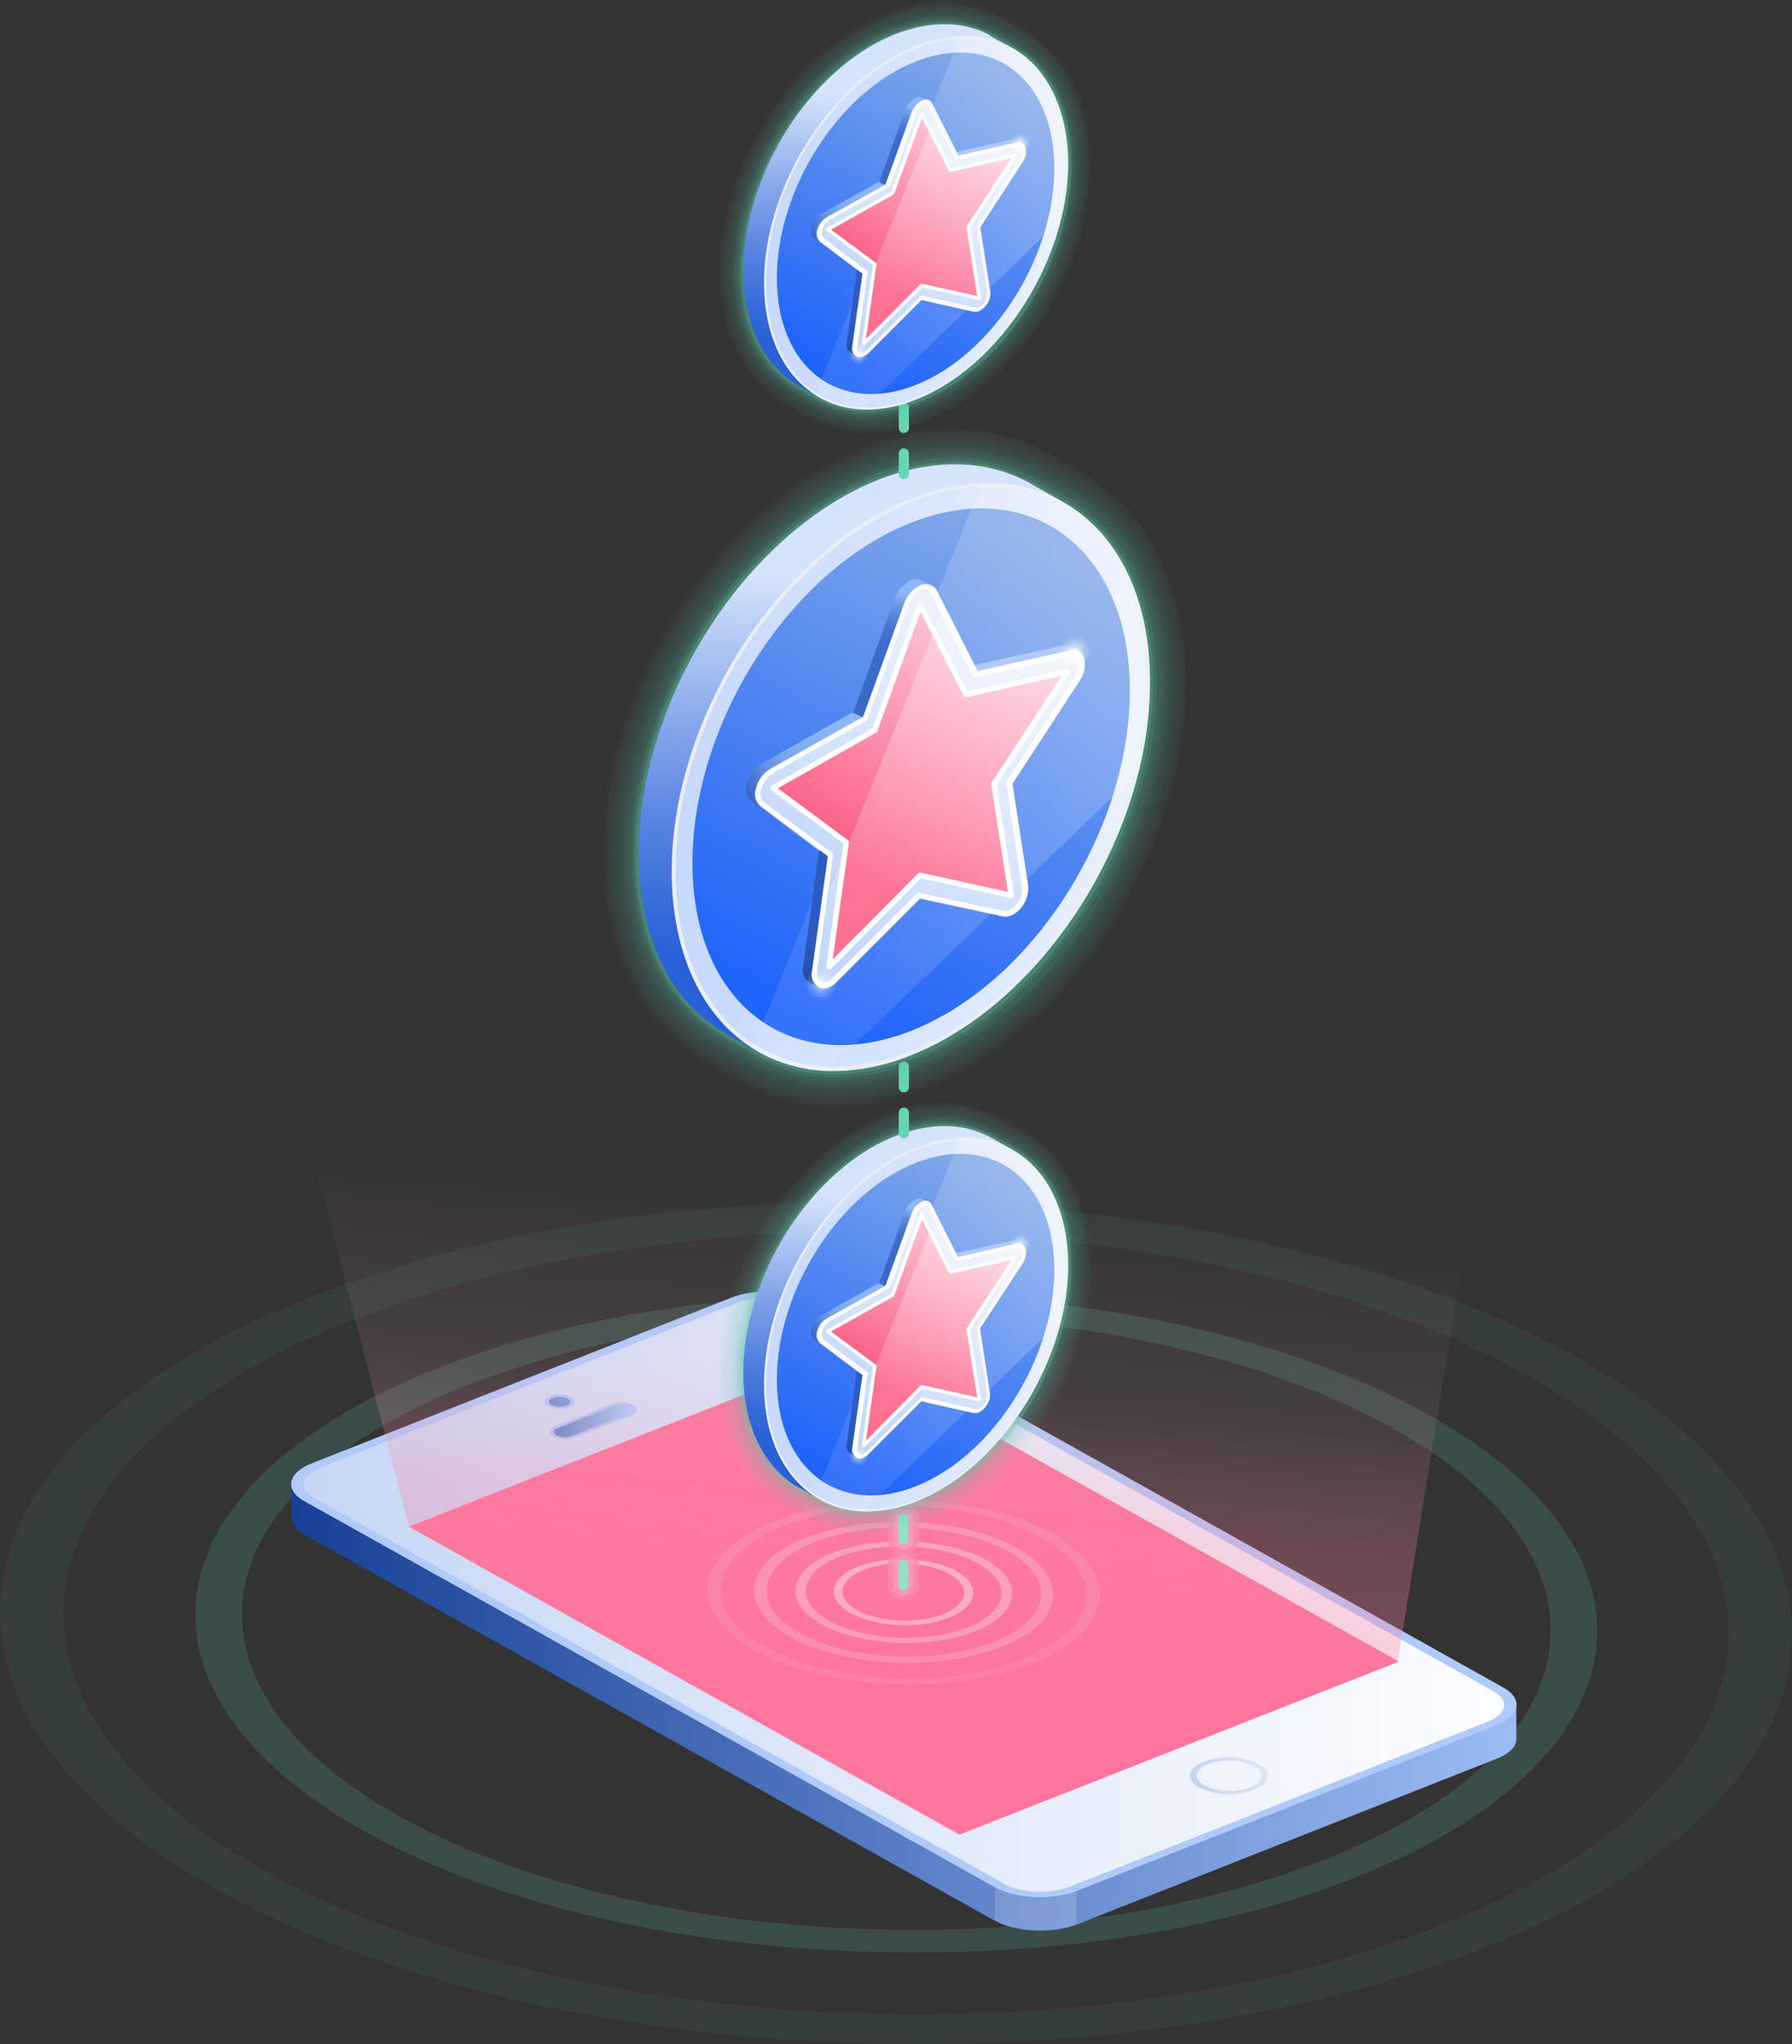 <svg xmlns="http://www.w3.org/2000/svg" xmlns:xlink="http://www.w3.org/1999/xlink" viewBox="0 0 320.39 365.3"><rect x="0" y="0" width="320.39" height="365.3" fill="#333333" stroke="none"/><defs><linearGradient id="a" x1="187.1" y1="698.7" x2="406.12" y2="698.7" gradientTransform="translate(0 -588.6)" gradientUnits="userSpaceOnUse"><stop offset="0" stop-color="#174096"/><stop offset="1" stop-color="#9bbbf3"/></linearGradient><linearGradient id="b" x1="-101.88" y1="692.75" x2="418.87" y2="692.75" gradientTransform="translate(0 -588.6)" gradientUnits="userSpaceOnUse"><stop offset="0" stop-color="#7ea6e8"/><stop offset="1" stop-color="#fff"/></linearGradient><linearGradient id="c" x1="318.87" y1="741.64" x2="376.71" y2="714.95" xlink:href="#b"/><linearGradient id="d" x1="206.48" y1="671.4" x2="247.4" y2="652.64" xlink:href="#a"/><linearGradient id="e" x1="283.28" y1="707.54" x2="293.99" y2="585.16" gradientTransform="translate(-135 -406.4)" gradientUnits="userSpaceOnUse"><stop offset="0.27" stop-color="#fd759c"/><stop offset="0.45" stop-color="#fca8c1" stop-opacity="0.49"/><stop offset="0.72" stop-color="#fcc3d5" stop-opacity="0"/></linearGradient><linearGradient id="f" x1="234.03" y1="661.7" x2="248.09" y2="661.7" xlink:href="#a"/><linearGradient id="g" x1="268.6" y1="705" x2="268.6" y2="705" gradientTransform="translate(0 -588.6)" gradientUnits="userSpaceOnUse"><stop offset="0" stop-color="#94b6fb"/><stop offset="1" stop-color="#f0f6ff"/></linearGradient><linearGradient id="h" x1="282.92" y1="711.76" x2="291.77" y2="610.49" gradientTransform="translate(-135 -406.4)" gradientUnits="userSpaceOnUse"><stop offset="0.11" stop-color="#fd759c"/><stop offset="0.56" stop-color="#fcc3d5" stop-opacity="0"/></linearGradient><linearGradient id="i" x1="295.46" y1="621.75" x2="294.57" y2="666.25" gradientTransform="translate(0 -588.6)" gradientUnits="userSpaceOnUse"><stop offset="0" stop-color="#d6e3fc"/><stop offset="0.07" stop-color="#c7d8f9"/><stop offset="0.4" stop-color="#83a5ea"/><stop offset="0.67" stop-color="#5280e0"/><stop offset="0.88" stop-color="#3369d9"/><stop offset="1" stop-color="#2860d7"/></linearGradient><linearGradient id="j" x1="271.8" y1="644.45" x2="325.7" y2="644.45" gradientTransform="translate(0 -588.6)" gradientUnits="userSpaceOnUse"><stop offset="0" stop-color="#c6d8fd"/><stop offset="1" stop-color="#ecf2fe"/></linearGradient><linearGradient id="k" x1="312.33" y1="618.35" x2="284.62" y2="671.46" gradientTransform="translate(0 -588.6)" gradientUnits="userSpaceOnUse"><stop offset="0" stop-color="#7ea6e8"/><stop offset="1" stop-color="#1e63fb"/></linearGradient><linearGradient id="l" x1="321.54" y1="639.03" x2="289.98" y2="646.35" gradientTransform="translate(0 -588.6)" gradientUnits="userSpaceOnUse"><stop offset="0" stop-color="#fff" stop-opacity="0.4"/><stop offset="1" stop-color="#fff" stop-opacity="0.2"/></linearGradient><linearGradient id="m" x1="300.61" y1="624.14" x2="297.82" y2="637.9" gradientTransform="translate(0 -588.6)" gradientUnits="userSpaceOnUse"><stop offset="0" stop-color="#8db8f7"/><stop offset="0.07" stop-color="#75a1e9"/><stop offset="0.15" stop-color="#5f8cdd"/><stop offset="0.25" stop-color="#4e7cd3"/><stop offset="0.36" stop-color="#4370cc"/><stop offset="0.53" stop-color="#3c6ac8"/><stop offset="1" stop-color="#3a68c7"/></linearGradient><linearGradient id="n" x1="301.27" y1="640.9" x2="279.58" y2="648.8" gradientTransform="translate(0 -588.6)" gradientUnits="userSpaceOnUse"><stop offset="0" stop-color="#8db8f7"/><stop offset="0.44" stop-color="#8bb6f6"/><stop offset="0.59" stop-color="#84b0f2"/><stop offset="0.71" stop-color="#79a4eb"/><stop offset="0.8" stop-color="#6894e1"/><stop offset="0.87" stop-color="#527fd4"/><stop offset="0.94" stop-color="#3766c5"/><stop offset="1" stop-color="#1949b3"/></linearGradient><linearGradient id="o" x1="292.28" y1="670.54" x2="294.29" y2="655.55" gradientTransform="translate(0 -588.6)" gradientUnits="userSpaceOnUse"><stop offset="0" stop-color="#143068"/><stop offset="0" stop-color="#143169"/><stop offset="0.07" stop-color="#1c3e84"/><stop offset="0.16" stop-color="#22499a"/><stop offset="0.25" stop-color="#2652ab"/><stop offset="0.37" stop-color="#2a58b6"/><stop offset="0.54" stop-color="#2b5bbd"/><stop offset="1" stop-color="#2c5cbf"/></linearGradient><linearGradient id="p" x1="285.8" y1="674.26" x2="315.05" y2="612.87" gradientTransform="translate(0 -588.6)" gradientUnits="userSpaceOnUse"><stop offset="0" stop-color="#b0cafa"/><stop offset="1" stop-color="#fff"/></linearGradient><linearGradient id="q" x1="288.15" y1="667" x2="310.28" y2="626.97" gradientTransform="translate(-135 -407.8)" gradientUnits="userSpaceOnUse"><stop offset="0.27" stop-color="#fc5880"/><stop offset="1" stop-color="#fdd1de"/></linearGradient><linearGradient id="r" x1="288.16" y1="668.28" x2="309.48" y2="626.03" gradientTransform="translate(0 -588.6)" gradientUnits="userSpaceOnUse"><stop offset="0" stop-color="#fff"/><stop offset="1" stop-color="#fff" stop-opacity="0.9"/></linearGradient><linearGradient id="s" x1="303.19" y1="633.5" x2="302.61" y2="662.37" xlink:href="#l"/><linearGradient id="t" x1="292.6" y1="510.96" x2="291.2" y2="580.97" xlink:href="#i"/><linearGradient id="u" x1="255.4" y1="546.65" x2="340.3" y2="546.65" xlink:href="#j"/><linearGradient id="v" x1="319.3" y1="505.6" x2="275.7" y2="589.16" xlink:href="#k"/><linearGradient id="w" x1="333.76" y1="538.07" x2="284.11" y2="549.58" xlink:href="#l"/><linearGradient id="x" x1="300.84" y1="514.71" x2="296.45" y2="536.36" xlink:href="#m"/><linearGradient id="y" x1="301.91" y1="541.13" x2="267.79" y2="553.54" xlink:href="#n"/><linearGradient id="z" x1="287.77" y1="587.72" x2="290.92" y2="564.13" xlink:href="#o"/><linearGradient id="aa" x1="277.62" y1="593.61" x2="323.64" y2="497.03" xlink:href="#p"/><linearGradient id="ab" x1="281.26" y1="582.15" x2="316.08" y2="519.17" xlink:href="#q"/><linearGradient id="ac" x1="281.32" y1="584.16" x2="314.86" y2="517.71" xlink:href="#r"/><linearGradient id="ad" x1="305.03" y1="529.45" x2="304.12" y2="574.86" xlink:href="#l"/><linearGradient id="ae" x1="295.46" y1="424.92" x2="294.57" y2="469.43" xlink:href="#i"/><linearGradient id="af" x1="271.8" y1="447.65" x2="325.7" y2="447.65" xlink:href="#j"/><linearGradient id="ag" x1="312.35" y1="421.53" x2="284.63" y2="474.64" xlink:href="#k"/><linearGradient id="ah" x1="321.55" y1="442.23" x2="289.98" y2="449.55" xlink:href="#l"/><linearGradient id="ai" x1="300.62" y1="427.31" x2="297.83" y2="441.07" xlink:href="#m"/><linearGradient id="aj" x1="301.28" y1="444.1" x2="279.59" y2="451.99" xlink:href="#n"/><linearGradient id="ak" x1="292.28" y1="473.72" x2="294.29" y2="458.72" xlink:href="#o"/><linearGradient id="al" x1="285.89" y1="477.48" x2="315.14" y2="416.09" xlink:href="#p"/><linearGradient id="am" x1="288.14" y1="470.17" x2="310.27" y2="430.14" xlink:href="#q"/><linearGradient id="an" x1="288.16" y1="471.48" x2="309.48" y2="429.24" xlink:href="#r"/><linearGradient id="ao" x1="303.14" y1="436.67" x2="302.57" y2="465.54" xlink:href="#l"/></defs><title>wb-goals-loyalty</title><g style="opacity:0.3"><path d="M192,50.4c67.6-26,168.7-20.7,225.7,11.8s48.4,79.9-19.3,105.8-168.7,20.7-225.7-11.8S124.3,76.3,192,50.4ZM391.1,163.8C454,139.7,462,95.7,409,65.5S262.1,30.4,199.3,54.6s-70.9,68.2-18,98.3S328.2,188,391.1,163.8" transform="translate(-135 180.8)" style="fill:#5fc7a6;opacity:0.251;isolation:isolate"/><path d="M214.5,63.2c53-20.3,132-16.2,176.6,9.2s37.8,62.5-15.1,82.8S244,171.4,199.4,146,161.6,83.5,214.5,63.2Zm197.3,52q1.95-10.65-4.8-21c-4.6-7.1-12.1-13.6-22.3-19.4s-22.4-10.5-36.4-14a226,226,0,0,0-43.1-6.3,244.19,244.19,0,0,0-44.6,1.7,182.33,182.33,0,0,0-40.7,10c-12.1,4.7-21.8,10.3-28.9,16.7q-10.35,9.45-12.3,20.1t4.8,21c4.6,7.1,12.1,13.6,22.3,19.4s22.4,10.5,36.4,14a226,226,0,0,0,43.1,6.3,244.54,244.54,0,0,0,44.6-1.7,182.33,182.33,0,0,0,40.7-10c12.1-4.7,21.8-10.3,28.9-16.7,6.8-6.2,11-12.9,12.3-20.1" transform="translate(-135 180.8)" style="fill:#5fc7a6;opacity:0.6;isolation:isolate"/></g><path d="M406.1,129.6v-6h-6v1.1l-119.9-67c-3.7-2-10.2-2.3-14.5-.6L191.5,86.3V84.2h-4.4v6.1h0c0,1.1.8,2.2,2.4,3.2l123.5,69c3.7,2,10.2,2.3,14.5.6l75-29.6C405.1,132.5,406.3,131.1,406.1,129.6Z" transform="translate(-135 180.8)" style="fill:url(#a)"/><path d="M312.9,76v86.4H313c3.7,2,10.2,2.3,14.5.6V84.1Z" transform="translate(-135 180.8)" style="fill:#fff;opacity:0.15;isolation:isolate"/><path d="M265.7,51.1c4.3-1.7,10.8-1.4,14.5.6l123.5,69c3.7,2,3.1,5.1-1.2,6.8l-75,29.6c-4.3,1.7-10.8,1.4-14.5-.6l-123.5-69c-3.7-2-3.1-5.1,1.2-6.8Z" transform="translate(-135 180.8)" style="fill:#b0cafa"/><path d="M267.1,51.9c3.4-1.3,8.5-1.1,11.4.5l123.5,69c2.9,1.6,2.5,4-.9,5.4l-75,29.6c-3.4,1.3-8.5,1.1-11.4-.5l-123.5-69c-2.9-1.6-2.5-4,.9-5.4Z" transform="translate(-135 180.8)" style="fill:url(#b)"/><path d="M350.2,134a12.75,12.75,0,0,1,9.8.4c2.5,1.4,2.1,3.5-.8,4.6a12.75,12.75,0,0,1-9.8-.4C346.9,137.2,347.3,135.2,350.2,134Zm8.3,4.6c2.4-1,2.7-2.7.7-3.8a11,11,0,0,0-8.2-.4c-2.4,1-2.7,2.7-.7,3.8a10.57,10.57,0,0,0,8.2.4" transform="translate(-135 180.8)" style="fill:url(#c)"/><path d="M236.3,70.4a3.59,3.59,0,0,1-2.7-.1c-0.7-.4-0.6-1,0.2-1.3a3.59,3.59,0,0,1,2.7.1C237.2,69.5,237.1,70.1,236.3,70.4Z" transform="translate(-135 180.8)" style="fill:url(#d)"/><path d="M244.4,70.1a4.56,4.56,0,0,1,3.8.2c1,0.5.8,1.3-.3,1.8l-10.2,4a4.56,4.56,0,0,1-3.8-.2c-1-.5-0.8-1.3.3-1.8Zm3,1.7c0.8-.3.9-0.9,0.2-1.3a3.59,3.59,0,0,0-2.7-.1l-10.2,4c-0.8.3-.9,0.9-0.2,1.3a3.59,3.59,0,0,0,2.7.1l10.2-4" transform="translate(-135 180.8)" style="fill:#b0cafa"/><path d="M233.3,68.7a4.56,4.56,0,0,1,3.8.2c1,0.5.8,1.3-.3,1.8a5,5,0,0,1-3.8-.2C232,70,232.2,69.2,233.3,68.7Zm3,1.7c0.8-.3.9-0.9,0.2-1.3a3.59,3.59,0,0,0-2.7-.1c-0.8.3-.9,0.9-0.2,1.3a3.59,3.59,0,0,0,2.7.1" transform="translate(-135 180.8)" style="fill:#b0cafa"/><polygon points="151.6 241.9 250.1 296.9 171.6 327.8 73.1 272.8 151.6 241.9" style="fill:#fd759c"/><polygon points="49 179.8 73.1 272.8 171.4 327.9 249.9 297 268.8 179.8 201.4 144.6 154.9 137.2 49 179.8" style="opacity:0.2;isolation:isolate;fill:url(#e)"/><g style="opacity:0.5"><path d="M247.4,71.8c0.8-.3.9-0.9,0.2-1.3a3.59,3.59,0,0,0-2.7-.1l-10.2,4c-0.8.3-.9,0.9-0.2,1.3a3.59,3.59,0,0,0,2.7.1l10.2-4" transform="translate(-135 180.8)" style="fill:url(#f)"/></g><path d="M268.6,116.4" transform="translate(-135 180.8)" style="fill:url(#g)"/><g style="isolation:isolate"><path d="M288.5,99.1c5.3-2,13.2-1.6,17.6.9s3.8,6.2-1.5,8.3-13.2,1.6-17.6-.9S283.2,101.1,288.5,99.1Zm15,8.6c4.6-1.8,5.2-5,1.3-7.2s-10.7-2.6-15.3-.8-5.2,5-1.3,7.2,10.8,2.5,15.3.8" transform="translate(-135 180.8)" style="fill:#fcc3d5;opacity:0.8;isolation:isolate"/><path d="M279.3,93.9c11.3-4.3,28.2-3.5,37.7,2s8.1,13.4-3.2,17.7-28.2,3.5-37.7-2S268,98.2,279.3,93.9Zm33.1,18.8c10.4-4,11.7-11.3,3-16.2s-24.3-5.8-34.6-1.8-11.7,11.3-3,16.2,24.2,5.8,34.6,1.8" transform="translate(-135 180.8)" style="fill:#fcc3d5;opacity:0.4;isolation:isolate"/><path d="M273.9,90.8c14.8-5.7,37-4.5,49.5,2.6s10.6,17.5-4.2,23.2-37,4.5-49.5-2.6S259.1,96.5,273.9,90.8Zm55.2,14.6c0.7-4.1-1.9-8.1-7.6-11.3s-13.5-5.2-22.2-5.7a58,58,0,0,0-23.8,3.3c-6.7,2.6-10.7,6.2-11.5,10.3s1.9,8.1,7.6,11.3,13.5,5.2,22.2,5.7a58,58,0,0,0,23.8-3.3c6.6-2.6,10.7-6.2,11.5-10.3" transform="translate(-135 180.8)" style="fill:#fcc3d5;opacity:0.2;isolation:isolate"/><path d="M284.1,96.6c8.2-3.1,20.4-2.5,27.3,1.4s5.8,9.7-2.3,12.8-20.4,2.5-27.3-1.4S275.9,99.7,284.1,96.6Zm23.7,13.5c7.4-2.8,8.3-8,2.1-11.5s-17.2-4.1-24.6-1.3-8.3,8-2.1,11.5,17.2,4.1,24.6,1.3" transform="translate(-135 180.8)" style="fill:#fcc3d5;opacity:0.6;isolation:isolate"/></g><line x1="161.5" y1="283.3" x2="161.5" y2="211.5" style="fill:none;stroke:#fc88af;stroke-linecap:round;stroke-linejoin:round;stroke-width:5.486px;stroke-dasharray:3.658,4.572;opacity:0.8;isolation:isolate"/><line x1="161.5" y1="283.3" x2="161.5" y2="223.5" style="fill:none;stroke:#fcc0d3;stroke-linecap:round;stroke-linejoin:round;stroke-width:3.658px;stroke-dasharray:3.658,4.572;opacity:0.3;isolation:isolate"/><line x1="161.5" y1="283.3" x2="161.5" y2="211.5" style="fill:none;stroke:#88eac6;stroke-linecap:round;stroke-linejoin:round;stroke-width:1.829px;stroke-dasharray:3.658,4.572"/><polygon points="49 179.8 73.1 272.8 171.4 327.9 249.9 297 268.8 179.8 49 179.8" style="opacity:0.2;isolation:isolate;fill:url(#h)"/><g style="opacity:0.7"><path d="M290,93.5a24.52,24.52,0,0,1-2.7-.2,21.71,21.71,0,0,1-8.8-3.1c-0.3-.2-0.7-0.4-1-0.6a37.27,37.27,0,0,1-3.7-2.3,24,24,0,0,1-6.6-7.5c-4.1-7.5-4-15.9-3.2-21.7A54.9,54.9,0,0,1,271.3,38a50.3,50.3,0,0,1,14.1-15.5c4.2-3,10.7-6.5,18.3-6.5a21.83,21.83,0,0,1,4.4.4,23.09,23.09,0,0,1,7.7,3.1l0.4,0.2a26.1,26.1,0,0,1,6,4.2c6.9,6.6,8,16.1,8,21.2a55.21,55.21,0,0,1-.7,8v0.1a38.07,38.07,0,0,1-1.2,5.1c-4.5,15.2-15,27.7-27.6,32.8A27,27,0,0,1,290,93.5Z" transform="translate(-135 180.8)" style="fill:#5fc7a6;opacity:0.05;isolation:isolate"/><path d="M290,93.1a24.52,24.52,0,0,1-2.7-.2,22.61,22.61,0,0,1-8.7-3c-0.3-.2-0.7-0.4-1-0.6-1.2-.7-2.5-1.4-3.7-2.2a23.32,23.32,0,0,1-6.5-7.4c-4-7.4-3.9-15.7-3.1-21.4a54.93,54.93,0,0,1,7.2-19.9,50.89,50.89,0,0,1,14-15.4c4.1-2.9,10.6-6.4,18.1-6.4a20.24,20.24,0,0,1,4.3.4,22.6,22.6,0,0,1,7.6,3.1l0.4,0.2a32,32,0,0,1,6,4.1c6.8,6.5,7.8,15.9,7.8,20.9a56.46,56.46,0,0,1-.7,8v0.1a42.09,42.09,0,0,1-1.2,5.1c-4.4,15.1-14.9,27.5-27.3,32.6A30.92,30.92,0,0,1,290,93.1Z" transform="translate(-135 180.8)" style="fill:#5fc7a6;opacity:0.05;isolation:isolate"/><path d="M290,92.7a21.12,21.12,0,0,1-2.6-.2,21.78,21.78,0,0,1-8.5-3c-0.3-.2-0.7-0.4-1-0.6-1.2-.7-2.5-1.4-3.7-2.2a20.64,20.64,0,0,1-6.4-7.3c-4-7.3-3.9-15.6-3.1-21.2a53.31,53.31,0,0,1,7.2-19.8,50.11,50.11,0,0,1,13.9-15.3c4.1-2.9,10.5-6.4,17.9-6.4a19.31,19.31,0,0,1,4.2.4,25.07,25.07,0,0,1,7.5,3l0.4,0.2a27.92,27.92,0,0,1,5.9,4c6.7,6.4,7.7,15.6,7.7,20.6a43.71,43.71,0,0,1-.7,7.9v0.1a47,47,0,0,1-1.2,5.1c-4.5,15.2-14.9,27.6-27.2,32.6A27.87,27.87,0,0,1,290,92.7Z" transform="translate(-135 180.8)" style="fill:#5fc7a6;opacity:0.05;isolation:isolate"/><path d="M290,92.3a21.12,21.12,0,0,1-2.6-.2,22.78,22.78,0,0,1-8.4-2.9c-0.3-.2-0.7-0.4-1-0.6a34.79,34.79,0,0,1-3.6-2.2,21.25,21.25,0,0,1-6.2-7.1c-3.9-7.2-3.8-15.4-3-21a52.64,52.64,0,0,1,7.1-19.7,50.71,50.71,0,0,1,13.8-15.2c4-2.9,10.4-6.3,17.7-6.3a19.92,19.92,0,0,1,4.2.4,24.53,24.53,0,0,1,7.4,3l0.4,0.2a24.1,24.1,0,0,1,5.8,4c6.6,6.3,7.6,15.4,7.6,20.3a41.89,41.89,0,0,1-.7,7.8v0.1a40.5,40.5,0,0,1-1.2,5C322.9,72.7,312.6,85,300.4,90A25.83,25.83,0,0,1,290,92.3Z" transform="translate(-135 180.8)" style="fill:#5fc7a6;opacity:0.05;isolation:isolate"/><path d="M290,91.9a19.48,19.48,0,0,1-2.5-.2,20.29,20.29,0,0,1-8.2-2.9c-0.3-.2-0.7-0.4-1-0.6a34.79,34.79,0,0,1-3.6-2.2,20.63,20.63,0,0,1-6.1-7c-3.9-7.1-3.8-15.2-3-20.7a51.74,51.74,0,0,1,7.1-19.5,52.33,52.33,0,0,1,13.6-15.1c4-2.8,10.3-6.2,17.4-6.2a18.4,18.4,0,0,1,4.1.4,23.7,23.7,0,0,1,7.3,2.9l0.4,0.2a26.25,26.25,0,0,1,5.7,3.9c6.5,6.2,7.5,15.2,7.5,20a42.65,42.65,0,0,1-.7,7.8v0.1a40.5,40.5,0,0,1-1.2,5c-4.3,14.7-14.6,26.9-26.7,31.8A24.18,24.18,0,0,1,290,91.9Z" transform="translate(-135 180.8)" style="fill:#5fc7a6;opacity:0.05;isolation:isolate"/><path d="M290,91.6a20.9,20.9,0,0,1-2.5-.1,21.78,21.78,0,0,1-8.1-2.8c-0.3-.2-0.7-0.4-1-0.6a40.5,40.5,0,0,1-3.5-2.1,20.15,20.15,0,0,1-6-6.9c-3.8-7-3.7-15-3-20.5a52.83,52.83,0,0,1,7-19.4,50.25,50.25,0,0,1,13.5-15c3.9-2.8,10.1-6.2,17.2-6.2a17.52,17.52,0,0,1,4,.4,22.66,22.66,0,0,1,7.1,2.9l0.4,0.2a26.25,26.25,0,0,1,5.7,3.9c6.4,6.1,7.4,15,7.4,19.8a40.84,40.84,0,0,1-.7,7.7V53a35.11,35.11,0,0,1-1.2,4.9c-4.3,14.6-14.4,26.7-26.4,31.6A25.92,25.92,0,0,1,290,91.6Z" transform="translate(-135 180.8)" style="fill:#5fc7a6;opacity:0.05;isolation:isolate"/><path d="M290,91.2a18.48,18.48,0,0,1-2.4-.1,20.37,20.37,0,0,1-7.9-2.8c-0.3-.2-0.7-0.4-1-0.6a25,25,0,0,1-3.5-2.1,19.54,19.54,0,0,1-5.9-6.8c-3.8-6.9-3.7-14.8-2.9-20.2a50.19,50.19,0,0,1,7-19.2,49.27,49.27,0,0,1,13.4-14.8c3.9-2.8,10-6.1,17-6.1a16.65,16.65,0,0,1,3.9.4,24.43,24.43,0,0,1,7,2.8l0.4,0.2a25.18,25.18,0,0,1,5.6,3.8c6.3,6,7.2,14.8,7.2,19.5a39.81,39.81,0,0,1-.7,7.6v0.1a38.94,38.94,0,0,1-1.2,4.9c-4.3,14.5-14.3,26.5-26.2,31.3A25.83,25.83,0,0,1,290,91.2Z" transform="translate(-135 180.8)" style="fill:#5fc7a6;opacity:0.07;isolation:isolate"/><path d="M290,90.8a19.27,19.27,0,0,1-2.4-.1,22,22,0,0,1-7.8-2.7c-0.3-.2-0.7-0.4-1-0.6a25,25,0,0,1-3.5-2.1,20.64,20.64,0,0,1-5.8-6.6c-3.7-6.8-3.6-14.6-2.9-20a51.24,51.24,0,0,1,6.9-19.1,48.59,48.59,0,0,1,13.3-14.7c3.9-2.7,9.9-6,16.8-6a17.22,17.22,0,0,1,3.9.4,25.05,25.05,0,0,1,6.9,2.8l0.4,0.2a24.63,24.63,0,0,1,5.5,3.8c6.2,5.9,7.1,14.6,7.1,19.2a40.56,40.56,0,0,1-.7,7.6V53a38.94,38.94,0,0,1-1.2,4.9c-4.2,14.4-14.2,26.3-26,31.1A29.52,29.52,0,0,1,290,90.8Z" transform="translate(-135 180.8)" style="fill:#5fc7a6;opacity:0.1;isolation:isolate"/><path d="M290,90.4a19.27,19.27,0,0,1-2.4-.1,21.59,21.59,0,0,1-7.7-2.7c-0.3-.2-0.7-0.4-1-0.6a23.94,23.94,0,0,1-3.4-2.1,20,20,0,0,1-5.7-6.5c-3.7-6.7-3.6-14.5-2.8-19.8a50.33,50.33,0,0,1,6.9-18.9,49.1,49.1,0,0,1,13.2-14.6c3.8-2.7,9.8-5.9,16.5-5.9a15.81,15.81,0,0,1,3.8.4,21.79,21.79,0,0,1,6.8,2.8l0.4,0.2a27.27,27.27,0,0,1,5.4,3.7c6.1,5.8,7,14.3,7,18.9a39.53,39.53,0,0,1-.7,7.5v0.1a33.67,33.67,0,0,1-1.2,4.8c-4.2,14.3-14.1,26.1-25.8,30.8A24.35,24.35,0,0,1,290,90.4Z" transform="translate(-135 180.8)" style="fill:#5fc7a6;opacity:0.13;isolation:isolate"/><path d="M290,90a17,17,0,0,1-2.3-.1,20.4,20.4,0,0,1-7.5-2.6c-0.3-.2-0.7-0.4-1-0.6-1.1-.6-2.3-1.3-3.4-2a20.55,20.55,0,0,1-5.6-6.4c-3.6-6.6-3.5-14.3-2.8-19.5A51.42,51.42,0,0,1,274.2,40a48.41,48.41,0,0,1,13.1-14.5c3.8-2.7,9.6-5.9,16.3-5.9a15,15,0,0,1,3.7.4,23.56,23.56,0,0,1,6.7,2.7l0.4,0.2a31.72,31.72,0,0,1,5.4,3.6c6,5.7,6.9,14.1,6.9,18.6a37.79,37.79,0,0,1-.7,7.4v0.1c-0.3,1.7-.7,3.2-1.1,4.8-4.2,14.2-14,25.9-25.5,30.6A23.75,23.75,0,0,1,290,90Z" transform="translate(-135 180.8)" style="fill:#5fc7a6;opacity:0.25;isolation:isolate"/><path d="M290,89.6a17.7,17.7,0,0,1-2.3-.1,20,20,0,0,1-7.4-2.6c-0.3-.2-0.7-0.4-1-0.6a36.16,36.16,0,0,1-3.3-2,18,18,0,0,1-5.4-6.2c-3.6-6.5-3.5-14.1-2.7-19.3a48.78,48.78,0,0,1,6.8-18.6,48.94,48.94,0,0,1,13-14.4c3.7-2.6,9.5-5.8,16.1-5.8a21,21,0,0,1,3.6.3A20.48,20.48,0,0,1,314,23l0.4,0.2a27.49,27.49,0,0,1,5.3,3.6c5.9,5.6,6.8,13.9,6.8,18.4a38.52,38.52,0,0,1-.7,7.4v0.2c-0.3,1.6-.7,3.2-1.1,4.7-4.1,14.1-13.8,25.7-25.3,30.3a28.27,28.27,0,0,1-9.4,1.8h0Z" transform="translate(-135 180.8)" style="fill:#5fc7a6;opacity:0.5;isolation:isolate"/><path d="M325.2,52.6a38.08,38.08,0,0,0,.7-7.5c0-6.5-1.8-13.5-6.6-18.1a30.66,30.66,0,0,0-5.6-3.8,19.63,19.63,0,0,0-6.4-2.6c-6.9-1.3-13.9,1.4-19.4,5.4A45.35,45.35,0,0,0,275,40.3a49.69,49.69,0,0,0-6.7,18.5c-0.9,6.4-.5,13.3,2.7,19.1a18.3,18.3,0,0,0,5.3,6.1c1.4,1,2.9,1.7,4.3,2.6a18.76,18.76,0,0,0,7.2,2.5A21.59,21.59,0,0,0,299,87.3c12.4-5,21.4-17.5,25.1-30.1a34.29,34.29,0,0,0,1.1-4.6C325.4,51.8,325.2,52.7,325.2,52.6Z" transform="translate(-135 180.8)" style="fill:#5fc7a6;opacity:0.1;isolation:isolate"/></g><path d="M315.4,24.8l0.7-.1-3.7-2.1c-0.1,0-.1-0.1-0.2-0.1l-0.2-.1h0c-4.6-2.5-10.5-2.7-16.9-.2-15,5.9-27.2,24.9-27.2,42.3,0,9.7,3.8,16.9,9.7,20.4h0l0.1,0.1h0.1l3.9,2.2,0.3-.5a21.45,21.45,0,0,0,13-1.3c15-5.9,27.2-24.9,27.2-42.3C322.2,35,319.6,28.7,315.4,24.8Z" transform="translate(-135 180.8)" style="fill:url(#i)"/><path d="M290,89a16.62,16.62,0,0,1-13.1-6c-3.4-4-5.1-9.7-5.1-16.4,0-17.3,12.1-36.2,27.1-42.1a23.28,23.28,0,0,1,8.6-1.8,16.62,16.62,0,0,1,13.1,6c3.4,4,5.1,9.7,5.1,16.4,0,17.3-12.1,36.2-27.1,42.1A22.5,22.5,0,0,1,290,89Z" transform="translate(-135 180.8)" style="fill:url(#j)"/><path d="M307.5,22.5V23a16.23,16.23,0,0,1,12.9,6c3.3,4,5.1,9.6,5.1,16.3,0,17.3-12.1,36.1-26.9,41.9a22.32,22.32,0,0,1-8.6,1.7,16.23,16.23,0,0,1-12.9-6c-3.3-4-5.1-9.6-5.1-16.3,0-17.3,12.1-36.1,26.9-41.9a22.32,22.32,0,0,1,8.6-1.7V22.5m0,0a23.77,23.77,0,0,0-8.7,1.8c-15,5.9-27.2,24.9-27.2,42.3,0,13.9,7.7,22.7,18.5,22.7a23.77,23.77,0,0,0,8.7-1.8c15-5.9,27.2-24.9,27.2-42.3-0.1-14-7.8-22.7-18.5-22.7h0Z" transform="translate(-135 180.8)" style="fill:#eaeff4"/><path d="M298.7,27c13.7-5.4,24.8,3.1,24.8,19.1s-11.1,33.3-24.8,38.7-24.8-3.1-24.8-19.1S285,32.4,298.7,27Z" transform="translate(-135 180.8)" style="fill:url(#k)"/><g style="opacity:0.5"><path d="M306.7,22.5L281.3,85.1l-0.5,1.7a17.2,17.2,0,0,0,8.4,2.5l35.3-33.9a44.56,44.56,0,0,0,1.3-10.2C325.9,30.9,317.8,22.1,306.7,22.5Z" transform="translate(-135 180.8)" style="fill:url(#l)"/></g><path d="M317.3,41.9l0.4-.2-1.1-.6h0a1.15,1.15,0,0,0-1-.1l-10.4,2.3-0.1-.2L298.7,69l9.4,2.1A1.41,1.41,0,0,0,309,71a3.13,3.13,0,0,0,1.1-.9,3.42,3.42,0,0,0,.8-2.5l-1.7-11.5,7.6-11.7a2.66,2.66,0,0,0,.5-2.5h0Z" transform="translate(-135 180.8)" style="fill:#b0cafa"/><path d="M300.6,34.3l0.4-.2-1.1-.6h0a1.27,1.27,0,0,0-1.2,0,4,4,0,0,0-1.8,2l-4.7,13-0.2.1,10.5,5L305,43.3Z" transform="translate(-135 180.8)" style="fill:url(#m)"/><path d="M292.1,48.5l-10.4,5.8a4.1,4.1,0,0,0-1.6,2.2,2.08,2.08,0,0,0,.5,2.1l7.6,5.6,14.3-10.8Z" transform="translate(-135 180.8)" style="fill:url(#n)"/><path d="M288.2,64.3h0l-1.8,12.9a1.64,1.64,0,0,0,.7,1.8h0l1.1,0.6,0.1-.5h0.1a2.36,2.36,0,0,0,.9-0.6l9.5-9.5h0l3.8-15.5h0Z" transform="translate(-135 180.8)" style="fill:url(#o)"/><path d="M318.4,42.4a3.36,3.36,0,0,1-.5,2.5l-7.7,11.7L312,68.1a3.42,3.42,0,0,1-.8,2.5,3.13,3.13,0,0,1-1.1.9,1.41,1.41,0,0,1-.9.1l-9.4-2.1L290.3,79a2.36,2.36,0,0,1-.9.6,1.08,1.08,0,0,1-1.1,0,1.76,1.76,0,0,1-.8-1.9l1.8-12.9-7.6-5.7a2.08,2.08,0,0,1-.5-2.1,3.31,3.31,0,0,1,1.6-2.2l10.6-5.9,4.7-13a3.26,3.26,0,0,1,1.8-2,1.21,1.21,0,0,1,1.7.6l4.7,9.3,10.6-2.4A1.45,1.45,0,0,1,318.4,42.4Z" transform="translate(-135 180.8)" style="fill:url(#p)"/><polygon points="164.8 217.1 169.9 227.3 181.5 224.7 173.1 237.5 175.1 250.1 164.8 247.8 154.4 258.3 156.4 244.1 148 237.9 159.6 231.4 164.8 217.1" style="stroke:#fff;stroke-linecap:round;stroke-linejoin:round;stroke-width:0.616px;fill:url(#q)"/><path d="M300.4,34.5a0.62,0.62,0,0,1,.6.4l4.7,9.3,0.2,0.4,0.5-.1L317,42.1h0.2a0.56,0.56,0,0,1,.6.5,2.6,2.6,0,0,1-.4,2l-7.6,11.7-0.1.2v0.2l1.8,11.5a3.12,3.12,0,0,1-.6,2,2.76,2.76,0,0,1-.9.7,0.6,0.6,0,0,1-.4.1h-0.1l-9.4-2.1-0.3-.1-0.2.2-9.5,9.5a3,3,0,0,1-.7.5,0.6,0.6,0,0,1-.4.1h-0.3a1.3,1.3,0,0,1-.4-1.3l1.8-12.9,0.1-.4-0.3-.2-7.6-5.7a1.63,1.63,0,0,1-.3-1.5,3.38,3.38,0,0,1,1.3-1.8l10.6-5.9,0.2-.1,0.1-.2,4.7-13a2.65,2.65,0,0,1,1.5-1.6c-0.3.1-.1,0,0,0m0-.6a1.27,1.27,0,0,0-.6.1,4,4,0,0,0-1.8,2l-4.7,13-10.6,5.9a4.1,4.1,0,0,0-1.6,2.2,2.08,2.08,0,0,0,.5,2.1l7.6,5.7-1.8,12.9a1.76,1.76,0,0,0,.8,1.9,0.9,0.9,0,0,0,.5.1,1.27,1.27,0,0,0,.6-0.1,2.36,2.36,0,0,0,.9-0.6l9.5-9.5,9.4,2.1h0.3a1.27,1.27,0,0,0,.6-0.1,3.13,3.13,0,0,0,1.1-.9,3.42,3.42,0,0,0,.8-2.5l-1.7-11.6,7.6-11.7a3.36,3.36,0,0,0,.5-2.5,1.36,1.36,0,0,0-1.2-1h-0.3l-10.6,2.5-4.7-9.3a1.23,1.23,0,0,0-1.1-.7h0Z" transform="translate(-135 180.8)" style="fill:url(#r)"/><g style="opacity:0.7"><path d="M312,68.1l-1.8-11.5,7.6-11.7a3.36,3.36,0,0,0,.5-2.5,1.24,1.24,0,0,0-1.6-.9l-10.5,2.4-3.8-7.4L288.3,71.2l-0.9,6.6a1.76,1.76,0,0,0,.8,1.9,2,2,0,0,0,1.1,0,2.36,2.36,0,0,0,.9-0.6l9.5-9.5,9.4,2.1h0l2.8-2.7A1,1,0,0,0,312,68.1Z" transform="translate(-135 180.8)" style="fill:url(#s)"/></g><circle cx="182.4" cy="222.4" r="1.8" style="fill:#fff;opacity:0.05;isolation:isolate"/><circle cx="182.4" cy="222.4" r="1.6" style="fill:#fff;opacity:0.1;isolation:isolate"/><circle cx="182.4" cy="222.4" r="1.3" style="fill:#fff;opacity:0.1;isolation:isolate"/><circle cx="182.4" cy="222.4" r="1.1" style="fill:#fff;opacity:0.15;isolation:isolate"/><circle cx="182.4" cy="222.4" r="0.9" style="fill:#fff;opacity:0.2;isolation:isolate"/><circle cx="182.4" cy="222.4" r="0.6" style="fill:#fff;opacity:0.2;isolation:isolate"/><circle cx="182.4" cy="222.4" r="0.4" style="fill:#fff;opacity:0.5;isolation:isolate"/><g style="opacity:0.85"><circle cx="153.5" cy="260.1" r="1.8" style="fill:#fff;opacity:0.05;isolation:isolate"/><circle cx="153.5" cy="260.1" r="1.6" style="fill:#fff;opacity:0.1;isolation:isolate"/><circle cx="153.5" cy="260.1" r="1.3" style="fill:#fff;opacity:0.1;isolation:isolate"/><circle cx="153.5" cy="260.1" r="1.1" style="fill:#fff;opacity:0.15;isolation:isolate"/><circle cx="153.5" cy="260.1" r="0.9" style="fill:#fff;opacity:0.2;isolation:isolate"/><circle cx="153.5" cy="260.1" r="0.6" style="fill:#fff;opacity:0.2;isolation:isolate"/><circle cx="153.5" cy="260.1" r="0.4" style="fill:#fff;opacity:0.5;isolation:isolate"/></g><line x1="161.6" y1="202.5" x2="161.6" y2="182.6" style="fill:none;stroke:#65d6b0;stroke-linecap:round;stroke-linejoin:round;stroke-width:1.829px;stroke-dasharray:3.658,4.572"/><g style="opacity:0.7"><path d="M284.2,17.2a30,30,0,0,1-4.3-.3,35.67,35.67,0,0,1-13.8-4.8c-0.5-.3-1-0.6-1.6-0.9-1.9-1.1-3.9-2.2-5.9-3.5A37.08,37.08,0,0,1,248.2-4.1c-6.4-11.8-6.3-25-5-34.1a86.1,86.1,0,0,1,11.4-31.6,80.28,80.28,0,0,1,22.1-24.4c6.6-4.7,16.9-10.2,28.8-10.2a32.32,32.32,0,0,1,6.9.7,40.54,40.54,0,0,1,12.1,4.9l0.6,0.4a43.42,43.42,0,0,1,9.5,6.5c10.9,10.4,12.5,25.3,12.5,33.3A68.81,68.81,0,0,1,345.9-46v0.2c-0.5,2.8-1.2,5.5-1.9,8.1-7,23.9-23.6,43.6-43.4,51.6A43.64,43.64,0,0,1,284.2,17.2Z" transform="translate(-135 180.8)" style="fill:#5fc7a6;opacity:0.05;isolation:isolate"/><path d="M284.2,16.6a29.66,29.66,0,0,1-4.2-.3,35.11,35.11,0,0,1-13.6-4.7c-0.5-.3-1-0.6-1.6-0.9A59.58,59.58,0,0,1,259,7.2,34.78,34.78,0,0,1,248.8-4.4c-6.4-11.6-6.2-24.8-4.9-33.7a84,84,0,0,1,11.4-31.4,82,82,0,0,1,22-24.3c6.5-4.6,16.7-10.1,28.5-10.1a38.22,38.22,0,0,1,6.8.6,38.21,38.21,0,0,1,12,4.8l0.6,0.4a43.47,43.47,0,0,1,9.4,6.4c10.8,10.2,12.3,25,12.3,32.8a68.58,68.58,0,0,1-1.2,12.5v0.2c-0.5,2.7-1.2,5.4-1.9,8-7,23.7-23.4,43.3-43,51.2A41.5,41.5,0,0,1,284.2,16.6Z" transform="translate(-135 180.8)" style="fill:#5fc7a6;opacity:0.05;isolation:isolate"/><path d="M284.2,16c-1.4,0-2.8-.1-4.1-0.2a34.28,34.28,0,0,1-13.4-4.7c-0.5-.3-1.1-0.6-1.6-0.9a59.58,59.58,0,0,1-5.8-3.5,34.5,34.5,0,0,1-10-11.4c-6.3-11.5-6.1-24.5-4.8-33.4a83.59,83.59,0,0,1,11.3-31.1,80.72,80.72,0,0,1,21.8-24.1c6.4-4.6,16.5-10,28.1-10a37.93,37.93,0,0,1,6.7.6c4.3,0.8,7.8,2.5,11.8,4.7l0.6,0.4a41.82,41.82,0,0,1,9.3,6.4c10.6,10.1,12.2,24.6,12.1,32.4A66.71,66.71,0,0,1,345-46.4v0.2a65.08,65.08,0,0,1-1.9,7.9c-6.9,23.5-23.3,43-42.7,50.9A42.08,42.08,0,0,1,284.2,16Z" transform="translate(-135 180.8)" style="fill:#5fc7a6;opacity:0.05;isolation:isolate"/><path d="M284.2,15.4c-1.4,0-2.8-.1-4.1-0.2a35.41,35.41,0,0,1-13.2-4.6c-0.5-.3-1.1-0.6-1.6-0.9a57,57,0,0,1-5.7-3.4,34.37,34.37,0,0,1-9.8-11.2c-6.2-11.3-6-24.2-4.8-33a84.23,84.23,0,0,1,11.2-30.9,79.34,79.34,0,0,1,21.6-23.9c6.4-4.5,16.3-9.9,27.8-9.9a34.93,34.93,0,0,1,6.5.6c4.2,0.8,7.6,2.5,11.6,4.7l0.6,0.4a41.29,41.29,0,0,1,9.1,6.3c10.4,9.9,12,24.3,12,32a65.66,65.66,0,0,1-1.2,12.3v0.2a65.08,65.08,0,0,1-1.9,7.9C335.6-15,319.4,4.3,300.2,12.1A43.22,43.22,0,0,1,284.2,15.4Z" transform="translate(-135 180.8)" style="fill:#5fc7a6;opacity:0.05;isolation:isolate"/><path d="M284.2,14.8c-1.4,0-2.7-.1-4-0.2a33.29,33.29,0,0,1-12.9-4.5c-0.5-.3-1.1-0.6-1.6-0.9a46.46,46.46,0,0,1-5.6-3.4,33,33,0,0,1-9.6-11c-6.1-11.2-5.9-23.9-4.7-32.6a83.74,83.74,0,0,1,11.1-30.7,79.45,79.45,0,0,1,21.5-23.7c6.3-4.5,16.1-9.8,27.4-9.8a33.87,33.87,0,0,1,6.4.6,36.93,36.93,0,0,1,11.4,4.6l0.6,0.4a41.3,41.3,0,0,1,9,6.2C343.5-80.5,345-66.3,345-58.7a74.71,74.71,0,0,1-1.1,12.2v0.2a63.47,63.47,0,0,1-1.9,7.8c-6.9,23.1-23,42.3-42.1,50A41,41,0,0,1,284.2,14.8Z" transform="translate(-135 180.8)" style="fill:#5fc7a6;opacity:0.05;isolation:isolate"/><path d="M284.2,14.2c-1.3,0-2.7-.1-3.9-0.2a32.46,32.46,0,0,1-12.7-4.5c-0.5-.3-1.1-0.6-1.6-0.9a46.46,46.46,0,0,1-5.6-3.4,33.1,33.1,0,0,1-9.5-10.8c-6-11-5.9-23.6-4.6-32.2a84.42,84.42,0,0,1,11-30.5,76.91,76.91,0,0,1,21.3-23.5c6.2-4.4,15.9-9.7,27.1-9.7a32.82,32.82,0,0,1,6.3.6,38.14,38.14,0,0,1,11.2,4.5l0.7,0.4c3.1,1.8,6.1,3.4,8.9,6.1,10.1,9.6,11.6,23.6,11.6,31.1a72.57,72.57,0,0,1-1.1,12.1v0.2a63.47,63.47,0,0,1-1.9,7.8c-6.8,23-22.7,42-41.6,49.7A43.07,43.07,0,0,1,284.2,14.2Z" transform="translate(-135 180.8)" style="fill:#5fc7a6;opacity:0.05;isolation:isolate"/><path d="M284.2,13.6c-1.3,0-2.6-.1-3.8-0.2A33,33,0,0,1,267.9,9c-0.5-.3-1.1-0.6-1.6-0.9-1.8-1-3.7-2.1-5.5-3.3a33,33,0,0,1-9.3-10.6c-6-10.9-5.8-23.3-4.6-31.9a80.6,80.6,0,0,1,11-30.2A76.82,76.82,0,0,1,279-91.2c6.1-4.4,15.7-9.6,26.7-9.6a31.79,31.79,0,0,1,6.2.6,34.57,34.57,0,0,1,11,4.5l0.7,0.4a41.59,41.59,0,0,1,8.8,6c9.9,9.4,11.4,23.2,11.4,30.6a71.41,71.41,0,0,1-1.1,12v0.2c-0.5,2.6-1.1,5.2-1.8,7.7C334-16.1,318.2,2.8,299.5,10.4A41.17,41.17,0,0,1,284.2,13.6Z" transform="translate(-135 180.8)" style="fill:#5fc7a6;opacity:0.07;isolation:isolate"/><path d="M284.2,13c-1.3,0-2.5-.1-3.8-0.2a32.45,32.45,0,0,1-12.3-4.3c-0.5-.3-1.1-0.6-1.6-0.9a43.38,43.38,0,0,1-5.4-3.3A31.7,31.7,0,0,1,252-6.1c-5.9-10.7-5.7-23-4.5-31.5a79.5,79.5,0,0,1,10.9-30,77.21,77.21,0,0,1,21-23.2c6.1-4.3,15.6-9.5,26.4-9.5a30.78,30.78,0,0,1,6.1.6c3.8,0.7,7.1,2.3,10.9,4.4l0.7,0.4a38.17,38.17,0,0,1,8.7,5.9c9.8,9.3,11.2,22.9,11.2,30.2a71.2,71.2,0,0,1-1.1,11.9v0.2c-0.5,2.6-1.1,5.2-1.8,7.6-7,22.7-22.7,41.4-41.3,49A41.51,41.51,0,0,1,284.2,13Z" transform="translate(-135 180.8)" style="fill:#5fc7a6;opacity:0.1;isolation:isolate"/><path d="M284.2,12.4c-1.3,0-2.5-.1-3.7-0.2a32,32,0,0,1-12-4.2c-0.5-.3-1.1-0.6-1.6-0.9a58.92,58.92,0,0,1-5.4-3.2,29.38,29.38,0,0,1-8.9-10.2c-5.8-10.6-5.6-22.8-4.4-31.1A80.74,80.74,0,0,1,259-67.2a77.15,77.15,0,0,1,20.8-23c6-4.3,15.4-9.3,26-9.3a30.52,30.52,0,0,1,6,.6c3.8,0.7,7,2.3,10.7,4.3l0.7,0.4a40,40,0,0,1,8.5,5.8c9.6,9.1,11,22.6,11,29.8a69.12,69.12,0,0,1-1.1,11.8v0.2c-0.5,2.6-1.1,5.2-1.8,7.6-6.6,22.5-22.1,41.1-40.5,48.5A45.2,45.2,0,0,1,284.2,12.4Z" transform="translate(-135 180.8)" style="fill:#5fc7a6;opacity:0.13;isolation:isolate"/><path d="M284.2,11.8c-1.2,0-2.4-.1-3.6-0.2a31.78,31.78,0,0,1-11.8-4.2c-0.5-.3-1.1-0.6-1.6-0.9a57.36,57.36,0,0,1-5.3-3.2,31.61,31.61,0,0,1-8.8-10c-5.7-10.4-5.5-22.5-4.4-30.7A80.24,80.24,0,0,1,259.4-67,75.89,75.89,0,0,1,280-89.8c5.9-4.2,15.2-9.2,25.7-9.2a27.15,27.15,0,0,1,5.8.6A32.4,32.4,0,0,1,322-94.1l0.7,0.4a42.88,42.88,0,0,1,8.4,5.7c9.4,9,10.8,22.2,10.8,29.3A68,68,0,0,1,340.8-47v0.2q-0.75,3.9-1.8,7.5C332.4-17,317,1.4,298.8,8.8A39.31,39.31,0,0,1,284.2,11.8Z" transform="translate(-135 180.8)" style="fill:#5fc7a6;opacity:0.25;isolation:isolate"/><path d="M284.2,11.2c-1.2,0-2.4-.1-3.6-0.2A29,29,0,0,1,269,6.9c-0.5-.3-1.1-0.6-1.6-0.9a57.36,57.36,0,0,1-5.3-3.2A29.3,29.3,0,0,1,253.5-7c-5.6-10.3-5.5-22.2-4.3-30.3a79.8,79.8,0,0,1,10.6-29.3,74.69,74.69,0,0,1,20.5-22.6c5.8-4.2,15-9.1,25.3-9.1a35.53,35.53,0,0,1,5.7.5,34.45,34.45,0,0,1,10.3,4.2l0.7,0.4a39,39,0,0,1,8.3,5.6c9.3,8.8,10.6,21.9,10.6,28.9a67.78,67.78,0,0,1-1.1,11.6v0.3c-0.5,2.5-1.1,5-1.8,7.4C331.8-17.3,316.5,1,298.5,8.3a39.66,39.66,0,0,1-14.3,2.9h0Z" transform="translate(-135 180.8)" style="fill:#5fc7a6;opacity:0.5;isolation:isolate"/><path d="M339.6-47a66.42,66.42,0,0,0,1.1-11.8c0-10.3-2.8-21.2-10.4-28.4a46.68,46.68,0,0,0-8.8-5.9,33,33,0,0,0-10.1-4.1c-10.8-2.1-21.9,2.3-30.6,8.5a74.88,74.88,0,0,0-20.3,22.4,79.71,79.71,0,0,0-10.6,29.1c-1.4,10-.7,20.9,4.2,30a28.76,28.76,0,0,0,8.4,9.6,75.83,75.83,0,0,0,6.8,4,30.45,30.45,0,0,0,11.4,4,36,36,0,0,0,17.7-2.8C318-.3,332.1-20,337.9-39.8c0.6-2.3,1.2-4.8,1.7-7.2C339.8-48.3,339.5-46.9,339.6-47Z" transform="translate(-135 180.8)" style="fill:#5fc7a6;opacity:0.1;isolation:isolate"/></g><path d="M324.1-90.8l1.1-.2-5.8-3.3c-0.1-.1-0.2-0.1-0.3-0.2l-0.4-.2h0c-7.3-3.9-16.6-4.3-26.6-.4-23.7,9.4-42.9,39.2-42.9,66.7,0,15.3,5.9,26.7,15.3,32.1h0l0.2,0.1a0.1,0.1,0,0,1,.1.1l6.1,3.5,0.5-.8c6.1,1.5,13.1.9,20.5-2,23.6-9.3,42.8-39.1,42.8-66.6C334.8-74.8,330.7-84.7,324.1-90.8Z" transform="translate(-135 180.8)" style="fill:url(#t)"/><path d="M284.1,10.2A26.06,26.06,0,0,1,263.5.7c-5.3-6.4-8.1-15.3-8.1-25.8,0-27.3,19.1-57,42.6-66.2a38,38,0,0,1,13.6-2.8,26.06,26.06,0,0,1,20.6,9.5c5.3,6.4,8.1,15.3,8.1,25.8,0,27.3-19.1,57-42.6,66.2A35.61,35.61,0,0,1,284.1,10.2Z" transform="translate(-135 180.8)" style="fill:url(#u)"/><path d="M311.6-94.5v0.7a25.37,25.37,0,0,1,20.3,9.4c5.2,6.3,8,15.1,8,25.6,0,27.2-19,56.7-42.3,65.9a37.3,37.3,0,0,1-13.5,2.7A25.37,25.37,0,0,1,263.8.4c-5.2-6.3-8-15.1-8-25.6,0-27.2,19-56.7,42.3-65.9a36.9,36.9,0,0,1,13.5-2.7v-0.7m0,0a37.25,37.25,0,0,0-13.7,2.8c-23.6,9.3-42.8,39.1-42.8,66.6,0,21.9,12.1,35.7,29,35.7a37.25,37.25,0,0,0,13.7-2.8c23.6-9.3,42.8-39.1,42.8-66.6,0.1-21.9-12.1-35.7-29-35.7h0Z" transform="translate(-135 180.8)" style="fill:#eaeff4"/><path d="M297.9-87.4c21.6-8.5,39.1,4.9,39.1,30S319.5-5.1,297.9,3.4s-39.1-4.9-39.1-30S276.3-78.9,297.9-87.4Z" transform="translate(-135 180.8)" style="fill:url(#v)"/><g style="opacity:0.5"><path d="M310.5-94.4L270.6,4l-0.8,2.6A26.83,26.83,0,0,0,283,10.5l55.6-53.4a67.42,67.42,0,0,0,2-16C340.7-81.2,328-95.1,310.5-94.4Z" transform="translate(-135 180.8)" style="fill:url(#w)"/></g><path d="M327.2-63.9l0.7-.4-1.7-.9h0a2.4,2.4,0,0,0-1.5-.2l-16.6,3.7L308-62,298-21.3l14.8,3.2a2.4,2.4,0,0,0,1.4-.2,4.65,4.65,0,0,0,1.8-1.4,5.57,5.57,0,0,0,1.2-4l-2.8-18.1,12-18.4a4.64,4.64,0,0,0,.8-3.7h0Z" transform="translate(-135 180.8)" style="fill:#b0cafa"/><path d="M300.8-75.9l0.6-.3-1.7-.9h0a2.11,2.11,0,0,0-1.9,0A5.73,5.73,0,0,0,295-74l-7.4,20.4-0.3.2,16.5,7.8,4-16.3Z" transform="translate(-135 180.8)" style="fill:url(#x)"/><path d="M287.4-53.5l-16.3,9.2a5.51,5.51,0,0,0-2.5,3.4,2.9,2.9,0,0,0,.8,3.3l12,8.9,22.5-17Z" transform="translate(-135 180.8)" style="fill:url(#y)"/><path d="M281.4-28.6h0L278.6-8.2a2.8,2.8,0,0,0,1,2.9h0l1.7,0.9,0.2-.8h0.1a3.32,3.32,0,0,0,1.4-1l14.9-14.9h0l6-24.5h0Z" transform="translate(-135 180.8)" style="fill:url(#z)"/><path d="M328.8-63.1a4.69,4.69,0,0,1-.8,4L316-40.7l2.8,18.1a5.57,5.57,0,0,1-1.2,4,4.65,4.65,0,0,1-1.8,1.4,2.4,2.4,0,0,1-1.4.2l-14.9-3.2L284.7-5.4a4.51,4.51,0,0,1-1.4,1,2.25,2.25,0,0,1-1.8,0,2.73,2.73,0,0,1-1.2-3l2.8-20.4-12-8.9a3.26,3.26,0,0,1-.8-3.3,5.51,5.51,0,0,1,2.5-3.4l16.6-9.3,7.4-20.4a5.39,5.39,0,0,1,2.8-3.1,2,2,0,0,1,2.7.9l7.4,14.6,16.6-3.7A1.88,1.88,0,0,1,328.8-63.1Z" transform="translate(-135 180.8)" style="fill:url(#aa)"/><polygon points="164.5 108.1 172.7 124.1 190.9 120 177.7 140.1 180.8 160 164.5 156.4 148.2 172.8 151.3 150.5 138.2 140.8 156.4 130.5 164.5 108.1" style="stroke:#fff;stroke-linecap:round;stroke-linejoin:round;stroke-width:0.969px;fill:url(#ab)"/><path d="M300.5-75.5a1,1,0,0,1,.9.6l7.4,14.6,0.3,0.7,0.7-.2,16.6-3.7h0.3a1.09,1.09,0,0,1,1,.8,3.69,3.69,0,0,1-.7,3.1L315-41.2l-0.2.3,0.1,0.4,2.8,18.1a4,4,0,0,1-1,3.2,3.6,3.6,0,0,1-1.4,1.1,1.27,1.27,0,0,1-.6.1h-0.2l-14.9-3.2-0.4-.2-0.4.4L283.9-6.1a4.44,4.44,0,0,1-1.1.8,1.27,1.27,0,0,1-.6.1,0.48,0.48,0,0,1-.4-0.1,1.9,1.9,0,0,1-.7-2l2.8-20.4,0.1-.6-0.5-.3-12-8.9a2.17,2.17,0,0,1-.4-2.3,4.57,4.57,0,0,1,2-2.8l16.6-9.3,0.3-.2,0.1-.3,7.4-20.4a4,4,0,0,1,2.2-2.5,4.5,4.5,0,0,1,.8-0.2m0-.9a4.4,4.4,0,0,0-1,.2,5.73,5.73,0,0,0-2.8,3.1l-7.4,20.4-16.6,9.3a5.51,5.51,0,0,0-2.5,3.4,2.9,2.9,0,0,0,.8,3.3l12,8.9L280.2-7.4a2.73,2.73,0,0,0,1.2,3,2.35,2.35,0,0,0,.8.2,3.55,3.55,0,0,0,1-.2,3.32,3.32,0,0,0,1.4-1l14.9-14.9,14.9,3.2h0.4a3.55,3.55,0,0,0,1-.2,4.65,4.65,0,0,0,1.8-1.4,5.57,5.57,0,0,0,1.2-4L316-40.8l12-18.4a5.42,5.42,0,0,0,.8-4,1.9,1.9,0,0,0-1.9-1.5,0.75,0.75,0,0,0-.5.1l-16.6,3.7-7.4-14.6a2.32,2.32,0,0,0-1.9-.9h0Z" transform="translate(-135 180.8)" style="fill:url(#ac)"/><g style="opacity:0.7"><path d="M318.8-22.6L316-40.7l12-18.4a5.42,5.42,0,0,0,.8-4,2.14,2.14,0,0,0-2.5-1.5l-16.6,3.7-5.9-11.5L281.7-17.8,280.2-7.4a2.73,2.73,0,0,0,1.2,3,2.77,2.77,0,0,0,1.8,0,3.32,3.32,0,0,0,1.4-1l14.9-14.9,14.9,3.2h0l4.4-4.2A2.85,2.85,0,0,0,318.8-22.6Z" transform="translate(-135 180.8)" style="fill:url(#ad)"/></g><circle cx="192.2" cy="116.4" r="2.9" style="fill:#fff;opacity:0.05;isolation:isolate"/><circle cx="192.2" cy="116.4" r="2.5" style="fill:#fff;opacity:0.1;isolation:isolate"/><circle cx="192.2" cy="116.4" r="2.1" style="fill:#fff;opacity:0.1;isolation:isolate"/><circle cx="192.2" cy="116.4" r="1.7" style="fill:#fff;opacity:0.15;isolation:isolate"/><circle cx="192.2" cy="116.4" r="1.3" style="fill:#fff;opacity:0.2;isolation:isolate"/><circle cx="192.2" cy="116.4" r="1" style="fill:#fff;opacity:0.2;isolation:isolate"/><circle cx="192.2" cy="116.4" r="0.6" style="fill:#fff;opacity:0.5;isolation:isolate"/><g style="opacity:0.85"><circle cx="146.8" cy="175.8" r="2.9" style="fill:#fff;opacity:0.05;isolation:isolate"/><circle cx="146.8" cy="175.8" r="2.5" style="fill:#fff;opacity:0.1;isolation:isolate"/><circle cx="146.8" cy="175.8" r="2.1" style="fill:#fff;opacity:0.1;isolation:isolate"/><circle cx="146.8" cy="175.8" r="1.7" style="fill:#fff;opacity:0.15;isolation:isolate"/><circle cx="146.8" cy="175.8" r="1.3" style="fill:#fff;opacity:0.2;isolation:isolate"/><circle cx="146.8" cy="175.8" r="1" style="fill:#fff;opacity:0.2;isolation:isolate"/><circle cx="146.8" cy="175.8" r="0.6" style="fill:#fff;opacity:0.5;isolation:isolate"/></g><line x1="161.6" y1="84.7" x2="161.6" y2="64.8" style="fill:none;stroke:#65d6b0;stroke-linecap:round;stroke-linejoin:round;stroke-width:1.829px;stroke-dasharray:3.658,4.572"/><g style="opacity:0.7"><path d="M290-103.3a24.52,24.52,0,0,1-2.7-.2,21.71,21.71,0,0,1-8.8-3.1c-0.3-.2-0.7-0.4-1-0.6a37.27,37.27,0,0,1-3.7-2.3,24,24,0,0,1-6.6-7.5c-4.1-7.5-4-15.9-3.2-21.7a54.9,54.9,0,0,1,7.3-20.1,50.3,50.3,0,0,1,14.1-15.5c4.2-3,10.7-6.5,18.3-6.5a21.83,21.83,0,0,1,4.4.4,23.09,23.09,0,0,1,7.7,3.1l0.4,0.2a26.1,26.1,0,0,1,6,4.2c6.9,6.6,8,16.1,8,21.2a55.21,55.21,0,0,1-.7,8v0.1a38.07,38.07,0,0,1-1.2,5.1c-4.5,15.2-15,27.7-27.6,32.8A27,27,0,0,1,290-103.3Z" transform="translate(-135 180.8)" style="fill:#5fc7a6;opacity:0.05;isolation:isolate"/><path d="M290-103.7a24.52,24.52,0,0,1-2.7-.2,22.61,22.61,0,0,1-8.7-3c-0.3-.2-0.7-0.4-1-0.6-1.2-.7-2.5-1.4-3.7-2.2a23.32,23.32,0,0,1-6.5-7.4c-4-7.4-3.9-15.7-3.1-21.4a54.93,54.93,0,0,1,7.2-19.9,50.89,50.89,0,0,1,14-15.4c4.1-2.9,10.6-6.4,18.1-6.4a20.24,20.24,0,0,1,4.3.4,22.6,22.6,0,0,1,7.6,3.1l0.4,0.2a32,32,0,0,1,6,4.1c6.8,6.5,7.8,15.9,7.8,20.9a56.46,56.46,0,0,1-.7,8v0.1a42.09,42.09,0,0,1-1.2,5.1c-4.4,15.1-14.9,27.5-27.3,32.6A33.55,33.55,0,0,1,290-103.7Z" transform="translate(-135 180.8)" style="fill:#5fc7a6;opacity:0.05;isolation:isolate"/><path d="M290-104.1a21.12,21.12,0,0,1-2.6-.2,21.78,21.78,0,0,1-8.5-3c-0.3-.2-0.7-0.4-1-0.6-1.2-.7-2.5-1.4-3.7-2.2a20.64,20.64,0,0,1-6.4-7.3c-4-7.3-3.9-15.6-3.1-21.2a53.31,53.31,0,0,1,7.2-19.8,50.11,50.11,0,0,1,13.9-15.3c4.1-2.9,10.5-6.4,17.9-6.4a19.31,19.31,0,0,1,4.2.4,25.07,25.07,0,0,1,7.5,3l0.4,0.2a27.92,27.92,0,0,1,5.9,4c6.7,6.4,7.7,15.6,7.7,20.6a43.71,43.71,0,0,1-.7,7.9v0.1a47,47,0,0,1-1.2,5.1c-4.4,14.9-14.8,27.3-27.1,32.3A24.14,24.14,0,0,1,290-104.1Z" transform="translate(-135 180.8)" style="fill:#5fc7a6;opacity:0.05;isolation:isolate"/><path d="M290-104.5a21.12,21.12,0,0,1-2.6-.2,22.78,22.78,0,0,1-8.4-2.9c-0.3-.2-0.7-0.4-1-0.6a34.79,34.79,0,0,1-3.6-2.2,21.25,21.25,0,0,1-6.2-7.1c-3.9-7.2-3.8-15.4-3-21a52.64,52.64,0,0,1,7.1-19.7,50.71,50.71,0,0,1,13.8-15.2c4-2.9,10.4-6.3,17.7-6.3a19.92,19.92,0,0,1,4.2.4,24.53,24.53,0,0,1,7.4,3l0.4,0.2a24.1,24.1,0,0,1,5.8,4c6.6,6.3,7.6,15.4,7.6,20.3a41.89,41.89,0,0,1-.7,7.8v0.1a40.5,40.5,0,0,1-1.2,5c-4.4,14.8-14.7,27.1-26.9,32.1A25.83,25.83,0,0,1,290-104.5Z" transform="translate(-135 180.8)" style="fill:#5fc7a6;opacity:0.05;isolation:isolate"/><path d="M290-104.9a19.48,19.48,0,0,1-2.5-.2,20.29,20.29,0,0,1-8.2-2.9c-0.3-.2-0.7-0.4-1-0.6a34.79,34.79,0,0,1-3.6-2.2,20.63,20.63,0,0,1-6.1-7c-3.9-7.1-3.8-15.2-3-20.7a51.74,51.74,0,0,1,7.1-19.5,52.33,52.33,0,0,1,13.6-15.1c4-2.8,10.3-6.2,17.4-6.2a18.4,18.4,0,0,1,4.1.4,23.7,23.7,0,0,1,7.3,2.9l0.4,0.2a26.25,26.25,0,0,1,5.7,3.9c6.5,6.2,7.5,15.2,7.5,20a42.65,42.65,0,0,1-.7,7.8v0.1a40.5,40.5,0,0,1-1.2,5c-4.3,14.7-14.6,26.9-26.7,31.8A24.18,24.18,0,0,1,290-104.9Z" transform="translate(-135 180.8)" style="fill:#5fc7a6;opacity:0.05;isolation:isolate"/><path d="M290-105.3a20.9,20.9,0,0,1-2.5-.1,21.78,21.78,0,0,1-8.1-2.8c-0.3-.2-0.7-0.4-1-0.6a40.5,40.5,0,0,1-3.5-2.1,20.15,20.15,0,0,1-6-6.9c-3.8-7-3.7-15-3-20.5a52.82,52.82,0,0,1,7-19.4,50.25,50.25,0,0,1,13.5-15c3.9-2.8,10.1-6.2,17.2-6.2a17.52,17.52,0,0,1,4,.4,22.66,22.66,0,0,1,7.1,2.9l0.4,0.2a26.25,26.25,0,0,1,5.7,3.9c6.4,6.1,7.4,15,7.4,19.8a40.84,40.84,0,0,1-.7,7.7v0.1a35.11,35.11,0,0,1-1.2,4.9c-4.3,14.6-14.4,26.7-26.4,31.6A25.92,25.92,0,0,1,290-105.3Z" transform="translate(-135 180.8)" style="fill:#5fc7a6;opacity:0.05;isolation:isolate"/><path d="M290-105.7a18.48,18.48,0,0,1-2.4-.1,20.37,20.37,0,0,1-7.9-2.8c-0.3-.2-0.7-0.4-1-0.6a25,25,0,0,1-3.5-2.1,19.54,19.54,0,0,1-5.9-6.8c-3.8-6.9-3.7-14.8-2.9-20.2a50.19,50.19,0,0,1,7-19.2,49.27,49.27,0,0,1,13.4-14.8c3.9-2.8,10-6.1,17-6.1a16.66,16.66,0,0,1,3.9.4,24.43,24.43,0,0,1,7,2.8l0.4,0.2a25.18,25.18,0,0,1,5.6,3.8c6.3,6,7.2,14.8,7.2,19.5a39.81,39.81,0,0,1-.7,7.6v0.1a38.94,38.94,0,0,1-1.2,4.9c-4.3,14.5-14.3,26.5-26.2,31.3A24.07,24.07,0,0,1,290-105.7Z" transform="translate(-135 180.8)" style="fill:#5fc7a6;opacity:0.07;isolation:isolate"/><path d="M290-106a19.27,19.27,0,0,1-2.4-.1,22,22,0,0,1-7.8-2.7c-0.3-.2-0.7-0.4-1-0.6a25,25,0,0,1-3.5-2.1,20.64,20.64,0,0,1-5.8-6.6c-3.7-6.8-3.6-14.6-2.9-20a51.24,51.24,0,0,1,6.9-19.1,48.59,48.59,0,0,1,13.3-14.7c3.9-2.7,9.9-6,16.8-6a17.22,17.22,0,0,1,3.9.4,25.05,25.05,0,0,1,6.9,2.8l0.4,0.2a24.63,24.63,0,0,1,5.5,3.8c6.2,5.9,7.1,14.6,7.1,19.2a40.56,40.56,0,0,1-.7,7.6v0.1a38.94,38.94,0,0,1-1.2,4.9c-4.2,14.4-14.2,26.3-26,31.1A29.52,29.52,0,0,1,290-106Z" transform="translate(-135 180.8)" style="fill:#5fc7a6;opacity:0.1;isolation:isolate"/><path d="M290-106.4a19.27,19.27,0,0,1-2.4-.1,21.59,21.59,0,0,1-7.7-2.7c-0.3-.2-0.7-0.4-1-0.6a23.94,23.94,0,0,1-3.4-2.1,20,20,0,0,1-5.7-6.5c-3.7-6.7-3.6-14.5-2.8-19.8a50.33,50.33,0,0,1,6.9-18.9,49.1,49.1,0,0,1,13.2-14.6c3.8-2.7,9.8-5.9,16.5-5.9a15.81,15.81,0,0,1,3.8.4,21.79,21.79,0,0,1,6.8,2.8l0.4,0.2a27.27,27.27,0,0,1,5.4,3.7c6.1,5.8,7,14.3,7,18.9a39.53,39.53,0,0,1-.7,7.5v0.1a33.67,33.67,0,0,1-1.2,4.8c-4.2,14.3-14.1,26.1-25.8,30.8A24.35,24.35,0,0,1,290-106.4Z" transform="translate(-135 180.8)" style="fill:#5fc7a6;opacity:0.13;isolation:isolate"/><path d="M290-106.8a17,17,0,0,1-2.3-.1,20.4,20.4,0,0,1-7.5-2.6c-0.3-.2-0.7-0.4-1-0.6-1.1-.6-2.3-1.3-3.4-2a20.55,20.55,0,0,1-5.6-6.4c-3.6-6.6-3.5-14.3-2.8-19.5a51.42,51.42,0,0,1,6.8-18.8,48.41,48.41,0,0,1,13.1-14.5c3.8-2.7,9.6-5.9,16.3-5.9a15,15,0,0,1,3.7.4,23.56,23.56,0,0,1,6.7,2.7l0.4,0.2a31.72,31.72,0,0,1,5.4,3.6c6,5.7,6.9,14.1,6.9,18.6a37.79,37.79,0,0,1-.7,7.4v0.1c-0.3,1.7-.7,3.2-1.1,4.8-4.2,14.2-14,25.9-25.5,30.6A25.64,25.64,0,0,1,290-106.8Z" transform="translate(-135 180.8)" style="fill:#5fc7a6;opacity:0.25;isolation:isolate"/><path d="M290-107.2a17.7,17.7,0,0,1-2.3-.1,20,20,0,0,1-7.4-2.6c-0.3-.2-0.7-0.4-1-0.6a36.16,36.16,0,0,1-3.3-2,18,18,0,0,1-5.4-6.2c-3.6-6.5-3.5-14.1-2.7-19.3a48.78,48.78,0,0,1,6.8-18.6,48.94,48.94,0,0,1,13-14.4c3.7-2.6,9.5-5.8,16.1-5.8a21,21,0,0,1,3.6.3,20.48,20.48,0,0,1,6.6,2.7l0.4,0.2a27.49,27.49,0,0,1,5.3,3.6c5.9,5.6,6.8,13.9,6.8,18.4a38.52,38.52,0,0,1-.7,7.4v0.2c-0.3,1.6-.7,3.2-1.1,4.7-4.1,14.1-13.8,25.7-25.3,30.3a28.27,28.27,0,0,1-9.4,1.8h0Z" transform="translate(-135 180.8)" style="fill:#5fc7a6;opacity:0.5;isolation:isolate"/><path d="M325.2-144.2a38.08,38.08,0,0,0,.7-7.5c0-6.5-1.8-13.5-6.6-18.1a30.66,30.66,0,0,0-5.6-3.8,19.63,19.63,0,0,0-6.4-2.6c-6.9-1.3-13.9,1.4-19.4,5.4A45.35,45.35,0,0,0,275-156.5a49.69,49.69,0,0,0-6.7,18.5c-0.9,6.4-.5,13.3,2.7,19.1a18.3,18.3,0,0,0,5.3,6.1c1.4,1,2.9,1.7,4.3,2.6a18.76,18.76,0,0,0,7.2,2.5,21.59,21.59,0,0,0,11.2-1.8c12.4-5,21.4-17.5,25.1-30.1a34.29,34.29,0,0,0,1.1-4.6C325.4-145,325.2-144.1,325.2-144.2Z" transform="translate(-135 180.8)" style="fill:#5fc7a6;opacity:0.1;isolation:isolate"/></g><path d="M315.4-172l0.7-.1-3.7-2.1c-0.1,0-.1-0.1-0.2-0.1l-0.2-.2h0c-4.6-2.5-10.5-2.7-16.9-.2-15,5.9-27.2,24.9-27.2,42.3,0,9.7,3.8,16.9,9.7,20.4h0l0.1,0.1h0.1l3.9,2.2,0.3-.5a21.45,21.45,0,0,0,13-1.3c15-5.9,27.2-24.9,27.2-42.3C322.2-161.8,319.6-168.1,315.4-172Z" transform="translate(-135 180.8)" style="fill:url(#ae)"/><path d="M290-107.8a16.62,16.62,0,0,1-13.1-6c-3.4-4-5.1-9.7-5.1-16.4,0-17.3,12.1-36.2,27.1-42.1a23.28,23.28,0,0,1,8.6-1.8,16.62,16.62,0,0,1,13.1,6c3.4,4,5.1,9.7,5.1,16.4,0,17.3-12.1,36.2-27.1,42.1A22.5,22.5,0,0,1,290-107.8Z" transform="translate(-135 180.8)" style="fill:url(#af)"/><path d="M307.5-173.9h0a16.23,16.23,0,0,1,12.9,6c3.3,4,5.1,9.6,5.1,16.3,0,17.3-12.1,36.1-26.9,41.9A22.32,22.32,0,0,1,290-108a16.23,16.23,0,0,1-12.9-6c-3.3-4-5.1-9.6-5.1-16.3,0-17.3,12.1-36.1,26.9-41.9a24.35,24.35,0,0,1,8.6-1.7m0-.5a23.77,23.77,0,0,0-8.7,1.8c-15,5.9-27.2,24.9-27.2,42.3,0,13.9,7.7,22.7,18.5,22.7a23.77,23.77,0,0,0,8.7-1.8c15-5.9,27.2-24.9,27.2-42.3-0.1-13.9-7.8-22.7-18.5-22.7h0Z" transform="translate(-135 180.8)" style="fill:#eaeff4"/><path d="M298.7-169.8c13.7-5.4,24.8,3.1,24.8,19.1s-11.1,33.3-24.8,38.7-24.8-3.1-24.8-19.1S285-164.4,298.7-169.8Z" transform="translate(-135 180.8)" style="fill:url(#ag)"/><g style="opacity:0.5"><path d="M306.7-174.3l-25.4,62.6-0.5,1.7a17.2,17.2,0,0,0,8.4,2.5l35.3-33.9a44.56,44.56,0,0,0,1.3-10.2C325.9-165.9,317.8-174.7,306.7-174.3Z" transform="translate(-135 180.8)" style="fill:url(#ah)"/></g><path d="M317.3-154.9l0.4-.2-1.1-.6h0a1.15,1.15,0,0,0-1-.1L305-153.4l-0.1-.2-6.4,25.9,9.4,2.1a1.41,1.41,0,0,0,.9-0.1,3.13,3.13,0,0,0,1.1-.9,3.42,3.42,0,0,0,.8-2.5l-1.8-11.5,7.6-11.7a2.43,2.43,0,0,0,.8-2.6h0Z" transform="translate(-135 180.8)" style="fill:#b0cafa"/><path d="M300.6-162.5l0.4-.2-1.1-.6h0a1.27,1.27,0,0,0-1.2,0,4,4,0,0,0-1.8,2l-4.7,13-0.2.1,10.5,5,2.5-10.3Z" transform="translate(-135 180.8)" style="fill:url(#ai)"/><path d="M292.1-148.3l-10.4,5.8a4.1,4.1,0,0,0-1.6,2.2,2.08,2.08,0,0,0,.5,2.1l7.6,5.6,14.3-10.8Z" transform="translate(-135 180.8)" style="fill:url(#aj)"/><path d="M288.2-132.5h0l-1.8,12.9a1.64,1.64,0,0,0,.7,1.8h0l1.1,0.6,0.1-.5h0.1a2.36,2.36,0,0,0,.9-0.6l9.5-9.5h0l3.8-15.5h0Z" transform="translate(-135 180.8)" style="fill:url(#ak)"/><path d="M318.4-154.4a3.36,3.36,0,0,1-.5,2.5l-7.6,11.7,1.8,11.5a3.42,3.42,0,0,1-.8,2.5,3.13,3.13,0,0,1-1.1.9,1.41,1.41,0,0,1-.9.1l-9.4-2.1-9.5,9.5a2.36,2.36,0,0,1-.9.6,1.08,1.08,0,0,1-1.1,0,1.76,1.76,0,0,1-.8-1.9l1.8-12.9-7.6-5.7a2.08,2.08,0,0,1-.5-2.1,3.31,3.31,0,0,1,1.6-2.2l10.6-5.9,4.7-13a3.26,3.26,0,0,1,1.8-2,1.21,1.21,0,0,1,1.7.6l4.7,9.3,10.6-2.4A1.41,1.41,0,0,1,318.4-154.4Z" transform="translate(-135 180.8)" style="fill:url(#al)"/><polygon points="164.8 20.3 169.9 30.4 181.5 27.8 173.1 40.6 175.1 53.3 164.8 51 154.4 61.4 156.4 47.2 148 41 159.6 34.5 164.8 20.3" style="stroke:#fff;stroke-linecap:round;stroke-linejoin:round;stroke-width:0.616px;fill:url(#am)"/><path d="M300.4-162.3a0.62,0.62,0,0,1,.6.4l4.7,9.3,0.2,0.4,0.5-.1,10.6-2.4h0.2a0.56,0.56,0,0,1,.6.5,2.6,2.6,0,0,1-.4,2l-7.6,11.7-0.1.2v0.2l1.8,11.5a3.12,3.12,0,0,1-.6,2,2.76,2.76,0,0,1-.9.7,0.6,0.6,0,0,1-.4.1h-0.1l-9.4-2.1-0.3-.1-0.2.2-9.5,9.5a3,3,0,0,1-.7.5,0.6,0.6,0,0,1-.4.1h-0.3a1.3,1.3,0,0,1-.4-1.3l1.8-12.9,0.1-.4-0.3-.2-7.6-5.7a1.63,1.63,0,0,1-.3-1.5,3.38,3.38,0,0,1,1.3-1.8l10.6-5.9,0.2-.1,0.1-.2,4.7-13a2.65,2.65,0,0,1,1.5-1.6h0m0-.6a1.27,1.27,0,0,0-.6.1,4,4,0,0,0-1.8,2l-4.7,13-10.6,5.9a4.1,4.1,0,0,0-1.6,2.2,2.08,2.08,0,0,0,.5,2.1l7.6,5.7L287.4-119a1.76,1.76,0,0,0,.8,1.9,0.9,0.9,0,0,0,.5.1,1.27,1.27,0,0,0,.6-0.1,2.36,2.36,0,0,0,.9-0.6l9.5-9.5,9.4,2.1h0.3a1.27,1.27,0,0,0,.6-0.1,3.13,3.13,0,0,0,1.1-.9,3.42,3.42,0,0,0,.8-2.5l-1.8-11.5,7.6-11.7a3.36,3.36,0,0,0,.5-2.5,1.36,1.36,0,0,0-1.2-1h-0.3l-10.6,2.4-4.7-9.3a0.9,0.9,0,0,0-1-.7h0Z" transform="translate(-135 180.8)" style="fill:url(#an)"/><g style="opacity:0.7"><path d="M312-128.7l-1.8-11.5,7.6-11.7a3.36,3.36,0,0,0,.5-2.5,1.24,1.24,0,0,0-1.6-.9l-10.6,2.4-3.8-7.4-14.1,34.7-0.9,6.6a1.76,1.76,0,0,0,.8,1.9,2,2,0,0,0,1.1,0,2.36,2.36,0,0,0,.9-0.6l9.5-9.5,9.4,2.1h0l2.8-2.7A0.8,0.8,0,0,0,312-128.7Z" transform="translate(-135 180.8)" style="fill:url(#ao)"/></g><circle cx="182.4" cy="25.6" r="1.8" style="fill:#fff;opacity:0.05;isolation:isolate"/><circle cx="182.4" cy="25.6" r="1.6" style="fill:#fff;opacity:0.1;isolation:isolate"/><circle cx="182.4" cy="25.6" r="1.3" style="fill:#fff;opacity:0.1;isolation:isolate"/><circle cx="182.4" cy="25.6" r="1.1" style="fill:#fff;opacity:0.15;isolation:isolate"/><circle cx="182.4" cy="25.6" r="0.9" style="fill:#fff;opacity:0.2;isolation:isolate"/><circle cx="182.4" cy="25.6" r="0.6" style="fill:#fff;opacity:0.2;isolation:isolate"/><circle cx="182.4" cy="25.6" r="0.4" style="fill:#fff;opacity:0.5;isolation:isolate"/><g style="opacity:0.85"><circle cx="153.5" cy="63.3" r="1.8" style="fill:#fff;opacity:0.05;isolation:isolate"/><circle cx="153.5" cy="63.3" r="1.6" style="fill:#fff;opacity:0.1;isolation:isolate"/><circle cx="153.5" cy="63.3" r="1.3" style="fill:#fff;opacity:0.1;isolation:isolate"/><circle cx="153.5" cy="63.3" r="1.1" style="fill:#fff;opacity:0.15;isolation:isolate"/><circle cx="153.5" cy="63.3" r="0.9" style="fill:#fff;opacity:0.2;isolation:isolate"/><circle cx="153.5" cy="63.3" r="0.6" style="fill:#fff;opacity:0.2;isolation:isolate"/><circle cx="153.5" cy="63.3" r="0.4" style="fill:#fff;opacity:0.5;isolation:isolate"/></g></svg>
